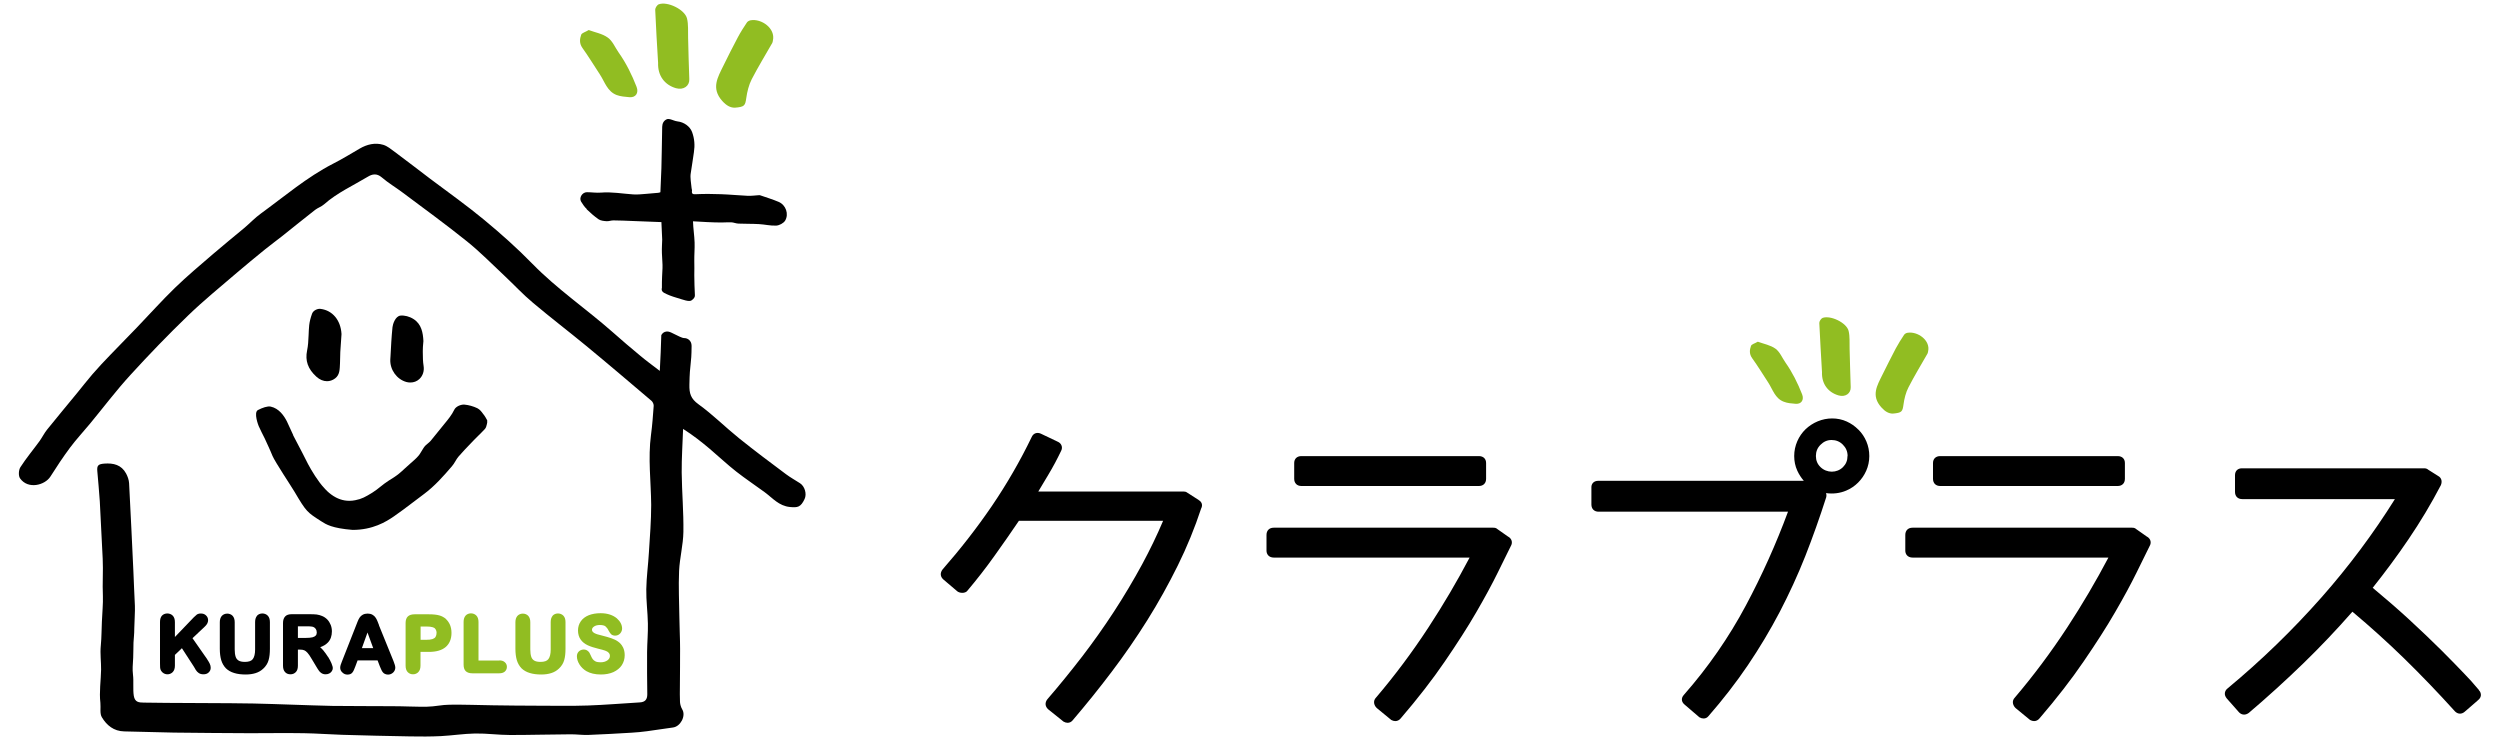 <svg xmlns="http://www.w3.org/2000/svg" viewBox="0 0 250 74">
    <path d="M119.87,50l-1.17-.75c-.09-.07-.21-.1-.35-.1h-14.52c.35-.58.68-1.14,1.01-1.69.44-.73.87-1.53,1.28-2.39.09-.18.1-.37.02-.55-.05-.11-.16-.27-.39-.36l-1.68-.8c-.37-.16-.74-.03-.9.34-1.16,2.41-2.51,4.73-3.99,6.91-1.49,2.18-3.14,4.3-4.92,6.33-.27.35-.24.73.08,1.01l1.4,1.19s.05.04.08.05c.33.17.77.1.92-.12.91-1.08,1.84-2.26,2.74-3.53.85-1.19,1.66-2.35,2.41-3.46h14.42c-.61,1.45-1.32,2.91-2.09,4.34-.87,1.6-1.82,3.2-2.83,4.75-1.01,1.55-2.09,3.07-3.21,4.53-1.13,1.46-2.28,2.88-3.44,4.22-.27.34-.24.73.09,1.02l1.52,1.22c.14.08.28.12.41.12.19,0,.36-.08.49-.23,1.34-1.57,2.66-3.2,3.91-4.86,1.26-1.66,2.46-3.4,3.57-5.17,1.11-1.77,2.13-3.61,3.05-5.47.92-1.86,1.71-3.8,2.33-5.69.11-.2.1-.37.07-.48-.03-.11-.12-.27-.31-.37Z"/>
    <path d="M130.14,48.6h17.75c.44,0,.72-.28.72-.72v-1.58c0-.42-.28-.69-.72-.69h-17.75c-.44,0-.72.27-.72.69v1.58c0,.44.28.72.72.72Z"/>
    <path d="M150.85,53.69l-1.11-.78c-.13-.13-.3-.14-.42-.14h-21.95c-.44,0-.72.28-.72.72v1.58c0,.32.2.69.75.69h19.56c-1.24,2.35-2.62,4.7-4.12,6.99-1.62,2.48-3.39,4.84-5.23,7-.17.17-.24.39-.19.61.04.16.11.3.25.44l1.46,1.2c.13.07.27.11.4.11.2,0,.39-.09.53-.26,1.71-1.99,3.2-3.91,4.42-5.7,1.22-1.78,2.29-3.44,3.15-4.93.86-1.48,1.58-2.81,2.14-3.95.56-1.14,1.01-2.05,1.36-2.76.11-.25.08-.6-.28-.83Z"/>
    <path d="M185.83,42.96c-.33-.34-.72-.61-1.16-.81-.9-.41-1.98-.4-2.89-.02-.46.19-.87.46-1.22.79-.35.34-.63.74-.83,1.2-.2.46-.31.96-.31,1.48s.1,1.01.31,1.47c.17.37.39.71.65,1.01h-20.55c-.47,0-.69.31-.69.63v1.74c0,.44.28.72.72.72h18.94c-1.19,3.22-2.61,6.38-4.22,9.39-1.69,3.17-3.77,6.17-6.16,8.89-.2.2-.24.4-.23.53,0,.13.07.32.28.49l1.47,1.26c.14.08.28.12.42.12.19,0,.36-.08.48-.23,1.44-1.65,2.77-3.36,3.94-5.09,1.17-1.73,2.24-3.52,3.19-5.33.94-1.81,1.81-3.69,2.56-5.59.75-1.91,1.45-3.88,2.08-5.85.04-.13.05-.28,0-.42,0,0,0-.02,0-.03.67.1,1.38.02,2.01-.25.45-.19.85-.46,1.19-.8.34-.34.61-.73.81-1.18.2-.45.31-.95.31-1.47s-.1-1.01-.29-1.46c-.19-.45-.46-.85-.8-1.19ZM184.75,45.6c0,.45-.15.81-.45,1.11-.61.61-1.62.61-2.25,0-.31-.3-.46-.67-.46-1.11s.15-.82.47-1.13c.31-.31.67-.47,1.1-.47s.82.15,1.13.47c.31.31.47.68.47,1.13Z"/>
    <path d="M214.73,53.69l-1.11-.78c-.13-.13-.3-.14-.42-.14h-21.95c-.44,0-.72.28-.72.72v1.58c0,.32.2.69.75.69h19.56c-1.24,2.35-2.62,4.7-4.12,6.99-1.62,2.47-3.39,4.84-5.23,7-.17.17-.24.39-.19.61.04.16.11.3.25.44l1.46,1.2c.13.07.27.11.4.11.2,0,.39-.09.53-.26,1.71-1.99,3.2-3.91,4.42-5.7,1.22-1.78,2.29-3.44,3.15-4.93.86-1.48,1.58-2.81,2.14-3.95.56-1.14,1.01-2.05,1.36-2.76.11-.25.08-.6-.28-.83Z"/>
    <path d="M194.02,48.6h17.75c.44,0,.72-.28.72-.72v-1.58c0-.42-.28-.69-.72-.69h-17.75c-.44,0-.72.27-.72.69v1.58c0,.44.28.72.72.72Z"/>
    <path d="M247.9,69.01l-.57-.66c-.04-.06-.18-.22-.94-1.02-.57-.6-1.32-1.37-2.26-2.31-.94-.94-2.04-1.98-3.25-3.1-1.13-1.04-2.35-2.09-3.61-3.14,1.25-1.57,2.46-3.2,3.57-4.84,1.19-1.75,2.28-3.57,3.25-5.43.18-.45-.01-.76-.24-.89l-1.03-.65c-.1-.09-.23-.14-.39-.14h-18.24c-.42,0-.69.27-.69.69v1.67c0,.44.28.72.72.72h15.27c-2.15,3.44-4.62,6.75-7.35,9.84-2.88,3.26-6.04,6.32-9.37,9.08-.2.15-.26.33-.28.45-.03.19.03.37.19.57l1.23,1.39c.15.15.32.22.5.22.16,0,.32-.06.47-.17,1.87-1.59,3.71-3.26,5.47-4.97,1.68-1.63,3.32-3.36,4.89-5.15,1.79,1.5,3.52,3.06,5.16,4.66,1.72,1.68,3.43,3.46,5.1,5.31.28.28.65.3.95.05l1.35-1.17c.23-.18.28-.37.29-.5,0-.13-.02-.33-.21-.51Z"/>
    <path d="M189.29,41.36c-.41,0-.77-.19-1.16-.63-1.05-1.17-.41-2.19.11-3.25.44-.88.88-1.77,1.34-2.64.25-.47.54-.92.83-1.36.07-.1.21-.18.33-.2,1.02-.18,2.33.76,2.07,1.86-.02.07-.02.16-.06.22-.64,1.12-1.31,2.22-1.9,3.37-.27.52-.42,1.13-.5,1.72-.1.72-.16.83-1.07.91Z" style="fill:#91bd22"/>
    <path d="M182.2,37.21c-.09-1.64-.2-3.28-.27-4.92,0-.17.18-.44.33-.5.79-.29,2.4.48,2.6,1.3.14.57.08,1.19.1,1.78.04,1.28.06,2.56.11,3.84.03.63-.53,1.03-1.22.83-1.06-.31-1.7-1.17-1.65-2.34Z" style="fill:#91bd22"/>
    <path d="M175.78,34.17c.59.22,1.27.34,1.77.7.44.32.67.92,1,1.39.69.98,1.22,2.05,1.66,3.17.22.55-.07,1-.65.95-.4-.03-.82-.06-1.19-.21-.87-.33-1.1-1.23-1.55-1.92-.54-.82-1.04-1.65-1.61-2.44-.3-.42-.25-.83-.11-1.22.06-.17.38-.24.68-.42Z" style="fill:#91bd22"/>
    <path d="M73.48,10.77c-.44,0-.83-.2-1.26-.68-1.13-1.27-.44-2.37.12-3.52.47-.96.95-1.91,1.45-2.85.27-.51.58-.99.9-1.47.07-.11.23-.19.36-.22,1.1-.2,2.52.82,2.24,2.02-.02.08-.02.17-.06.24-.69,1.21-1.42,2.4-2.06,3.64-.29.57-.45,1.23-.54,1.86-.11.78-.17.9-1.15.98Z" style="fill:#91bd22"/>
    <path d="M65.81,6.29c-.1-1.77-.22-3.55-.29-5.32,0-.18.19-.48.36-.54.85-.32,2.59.51,2.82,1.41.15.61.09,1.28.11,1.93.04,1.38.06,2.77.12,4.15.03.68-.58,1.11-1.33.9-1.15-.33-1.84-1.27-1.79-2.53Z" style="fill:#91bd22"/>
    <path d="M58.86,3c.64.24,1.37.36,1.92.76.48.34.73.99,1.09,1.5.75,1.06,1.32,2.22,1.79,3.43.23.6-.08,1.08-.71,1.03-.43-.04-.89-.07-1.29-.22-.94-.36-1.19-1.33-1.68-2.07-.58-.88-1.13-1.79-1.74-2.64-.32-.45-.27-.9-.12-1.32.07-.18.41-.26.74-.46Z" style="fill:#91bd22"/>
    <path d="M79.98,48.31c-.46-.3-.94-.56-1.38-.89-1.58-1.18-3.16-2.36-4.7-3.6-1.38-1.11-2.63-2.37-4.06-3.4-.76-.55-.92-1.07-.9-1.96.04-2.26.21-1.89.22-3.87,0-.56-.43-.78-.71-.78s-.61-.22-1.34-.56c-.72-.33-.98.27-.98.27-.02.81-.09,2.56-.15,3.57-.77-.59-1.39-1.04-1.97-1.53-.93-.77-1.86-1.56-2.76-2.36-2.63-2.32-5.55-4.3-8.01-6.82-1.52-1.56-3.15-3.01-4.83-4.4-1.74-1.44-3.59-2.75-5.4-4.11-1.17-.89-2.34-1.79-3.52-2.67-.37-.27-.74-.59-1.17-.72-.81-.24-1.61-.05-2.35.38-.88.51-1.75,1.05-2.66,1.51-2.63,1.35-4.86,3.27-7.23,4.99-.58.42-1.08.95-1.63,1.42-1.04.87-2.1,1.72-3.13,2.61-1.29,1.11-2.6,2.21-3.82,3.39-1.32,1.28-2.54,2.65-3.82,3.98-.87.91-1.76,1.8-2.63,2.71-.62.64-1.23,1.29-1.81,1.96-.52.6-1,1.23-1.51,1.85-1.01,1.23-2.02,2.44-3.02,3.68-.28.35-.48.76-.74,1.13-.64.88-1.34,1.71-1.93,2.63-.18.28-.21.87-.03,1.12.8,1.13,2.48.68,3.03-.18.62-.98,1.27-1.96,1.96-2.89.62-.83,1.34-1.6,2-2.4,1.34-1.62,2.61-3.31,4.03-4.86,1.86-2.04,3.78-4.03,5.77-5.95,1.55-1.5,3.24-2.87,4.88-4.28.92-.79,1.87-1.56,2.81-2.33.58-.47,1.19-.91,1.78-1.38,1.08-.86,2.15-1.73,3.24-2.58.27-.21.63-.32.89-.55,1.31-1.16,2.89-1.87,4.37-2.76.44-.27.9-.38,1.41.06.65.56,1.4,1,2.09,1.52,2.15,1.61,4.33,3.19,6.43,4.88,1.32,1.06,2.51,2.28,3.74,3.43.96.9,1.85,1.87,2.86,2.71,1.73,1.46,3.54,2.84,5.29,4.28,2.21,1.82,4.39,3.68,6.57,5.53.12.11.22.33.21.5-.07.97-.14,1.94-.27,2.9-.31,2.34,0,4.67.02,7,0,1.59-.13,3.19-.23,4.78-.07,1.22-.24,2.43-.26,3.65-.02,1.14.14,2.29.16,3.44.02.94-.07,1.89-.08,2.83-.01,1.41,0,2.83.02,4.24,0,.51-.21.78-.75.81-1.73.1-3.45.25-5.18.31-1.7.06-3.41.02-5.11.02-1.46,0-2.91-.02-4.37-.04-1.45-.02-2.9-.08-4.34-.06-.76,0-1.51.19-2.27.2-1.15.02-2.3-.05-3.44-.05-2.01-.02-4.02,0-6.03-.03-2.63-.06-5.26-.18-7.89-.24-2.05-.05-8.93-.04-10.97-.09-.46-.01-.89-.01-1-.68-.1-.6,0-1.49-.08-2.1-.07-.6-.02-.94.02-1.71.02-.4.02-1.25.03-1.51.03-.57.08-.81.08-1.44,0-.4.09-1.81.06-2.24-.03-.44-.06-1.13-.08-1.75-.02-.56-.04-1.13-.07-1.69-.07-1.41-.13-2.83-.2-4.24-.07-1.53-.15-3.05-.23-4.58-.02-.33-.14-.67-.3-.97-.47-.87-1.26-1.06-2.19-.99-.57.05-.74.17-.69.74.08,1.01.19,2.02.25,3.03.1,1.91.2,3.83.29,5.74.06,1.23-.04,2.5.02,3.74.03.69-.07,1.77-.1,2.54-.05.96-.02,1.46-.11,2.42-.08.8.04,1.63.03,2.39-.02,1.12-.2,2.22-.07,3.33.05.49-.08,1.07.15,1.44.48.8,1.19,1.39,2.23,1.41,1.21.02,3.76.09,4.97.12,1.37.03,6.23.05,7.6.06,1.8,0,3.6-.03,5.4,0,1.27.02,2.54.12,3.82.16,2.27.07,4.54.12,6.81.16,1.02.02,2.05.02,3.08-.03,1.14-.06,2.27-.24,3.41-.26,1.17-.02,2.34.15,3.51.15,2.03,0,4.06-.06,6.09-.07.59,0,1.19.09,1.78.06,1.42-.05,2.83-.14,4.25-.22.52-.03,1.05-.08,1.57-.15.86-.11,1.72-.26,2.58-.37.76-.09,1.32-1.16.94-1.8-.13-.22-.21-.49-.23-.74-.03-.53-.01-1.06-.01-1.6,0-1.24.03-2.49.02-3.73,0-1.02-.06-2.05-.07-3.07-.02-1.58-.1-3.15-.03-4.72.06-1.3.41-2.6.43-3.9.03-1.98-.15-3.97-.17-5.95-.01-1.45.09-2.9.14-4.35,1.01.64,1.84,1.3,2.65,1.98.9.76,1.75,1.57,2.67,2.29.92.72,1.9,1.37,2.84,2.06.79.58,1.41,1.37,2.53,1.48.76.07,1.07.03,1.46-.8.24-.51.02-1.27-.46-1.58Z"/>
    <path d="M58.65,20.91c.38.37.78.72,1.21,1.02.21.14.52.17.79.19.23.02.47-.09.71-.08.64,0,1.28.04,1.91.06.94.04,1.89.07,2.87.11.03.7.07,1.56.08,1.75,0,.19-.05.88-.03,1.34.02.66.08,1.1.06,1.51-.02.42-.07,1.18-.06,1.98,0,0-.13.31.23.5s.71.33,1.29.5c.58.17,1.19.42,1.44.25.25-.17.35-.34.34-.51-.04-.67-.05-1.34-.06-2,0-.48.02-.96,0-1.43-.01-.65.05-1.2.03-1.85-.02-.67-.14-1.42-.16-2.12.51.03.98.06,1.44.08.46.02.92.04,1.38.04.33,0,.67-.03,1-.02.24.01.47.12.71.13.68.03,1.37.01,2.06.05.58.03,1.16.18,1.74.15.31-.02.72-.24.88-.49.4-.66.08-1.57-.64-1.88-.61-.26-1.25-.45-1.88-.67-.04-.01-.08,0-.12,0-.37.02-.74.08-1.11.06-.89-.04-1.77-.13-2.66-.16-.83-.03-1.66-.04-2.49,0-.33.02-.46-.02-.41-.37.01-.07-.04-.15-.04-.23-.04-.51-.17-1.04-.08-1.53.12-.69.2-1.38.31-2.06.11-.71.06-1.36-.18-2.02-.21-.57-.81-1-1.46-1.07-.26-.03-.5-.16-.75-.22-.1-.03-.24-.03-.33.01-.31.14-.44.42-.45.75-.02.75-.03,1.5-.04,2.25-.01.63-.02,1.26-.04,1.89-.03.78-.06,1.56-.1,2.4,0,0-.1.05-.21.06-.42.04-.85.08-1.27.11-.41.03-.83.08-1.24.05-1.07-.07-2.14-.27-3.22-.18-.47.04-.94-.04-1.41-.04-.46,0-.81.55-.58.94.16.27.35.54.57.75Z"/>
    <path d="M29.33,43.53l-.64-1.39c-.29-.57-.79-1.3-1.62-1.48-.31-.07-.82.11-1.27.34-.47.24.05,1.57.07,1.61.21.48.37.76.6,1.23.13.27.26.57.39.85.14.29.26.6.39.9.26.61,1.86,3.01,2.21,3.6,1.18,2,1.25,2.03,2.65,2.93.51.33,1.09.7,3.15.87,2.01,0,3.33-.8,4.14-1.36.63-.43,1.24-.9,1.85-1.36.37-.28.73-.56,1.1-.83,1.13-.83,2.04-1.88,2.84-2.81.14-.16.25-.34.36-.53.09-.15.18-.3.3-.44.42-.49.87-.95,1.32-1.42l.25-.26c.13-.14.27-.28.41-.41.22-.22.44-.43.65-.66.14-.15.17-.35.21-.5,0-.05.02-.1.03-.15v-.23s-.08-.14-.08-.14c-.06-.11-.13-.24-.22-.36l-.11-.14c-.15-.21-.32-.44-.58-.57-.4-.19-.85-.32-1.3-.36-.35-.02-.85.19-1,.51-.25.52-.61.96-.99,1.42l-.6.74c-.25.32-.51.64-.77.95-.09.1-.19.19-.29.27-.07.06-.15.13-.22.19-.09.08-.15.18-.21.26-.07.1-.13.2-.19.31-.12.2-.23.39-.37.53-.21.24-.46.45-.7.66l-.59.53c-.2.19-.41.38-.62.55-.31.25-.66.47-.99.67-.31.19-.59.42-.86.63-.25.2-.51.41-.79.58-.68.42-1.07.64-1.71.76-.78.16-1.43-.01-1.93-.27-.7-.36-1.17-.94-1.17-.94-.6-.62-1.31-1.8-1.63-2.41l-.58-1.14c-.32-.62-.6-1.14-.92-1.76Z"/>
    <path d="M42.34,34.11v-.02c-.04-.79-.18-1.67-.98-2.18-.42-.27-.91-.39-1.32-.35-.52.07-.76.87-.79,1.15-.1.97-.15,1.94-.2,2.92l-.02.31c-.05,1.02.64,1.99,1.61,2.26.14.04.27.05.4.05.33,0,.64-.11.89-.34.35-.32.51-.81.43-1.31-.07-.44-.08-.89-.08-1.37v-.16c0-.26.02-.52.04-.72l.02-.23Z"/>
    <path d="M34.15,33.43v-.04c-.08-1.37-.9-2.35-2.08-2.5-.28-.05-.73.13-.86.47-.16.44-.25.81-.29,1.16-.03.33-.05.67-.06,1-.02.54-.05,1.05-.15,1.53-.21,1.02.08,1.85.93,2.62.33.3.7.45,1.06.45.28,0,.56-.09.81-.28.47-.36.46-.88.49-1.52,0-.02.02-1.04.03-1.13l.12-1.76Z"/>
    <path d="M32.8,65.69c-.15-.24-.32-.47-.5-.69-.09-.1-.19-.2-.28-.28.32-.11.58-.27.77-.47.27-.28.4-.66.4-1.12,0-.22-.04-.44-.12-.64-.08-.2-.19-.38-.34-.54-.15-.15-.32-.27-.52-.35-.16-.07-.34-.12-.54-.15-.19-.02-.41-.03-.67-.03h-1.83c-.29,0-.51.07-.65.22s-.22.36-.22.66v4.26c0,.27.06.48.19.63.13.16.32.24.56.24.22,0,.4-.08.54-.23.14-.15.2-.36.2-.64v-1.6h.21c.17,0,.32.02.43.07.1.04.21.13.32.25.12.13.26.34.41.6l.45.75c.11.18.19.32.26.41.07.11.16.2.27.27.12.08.26.12.42.12.13,0,.26-.03.36-.08.11-.06.2-.13.26-.23.07-.1.1-.21.1-.32,0-.07-.02-.18-.13-.46-.08-.2-.2-.42-.34-.65ZM31.68,63.21c0,.15-.03.26-.1.34-.07.08-.18.14-.33.18-.17.04-.38.06-.64.06h-.82v-1.16h.85c.47,0,.64.04.7.07.1.04.18.11.24.2.06.09.09.19.09.3Z"/>
    <path d="M25.71,61.57c-.13.15-.2.36-.2.64v2.75c0,.43-.08.75-.23.95-.14.19-.41.28-.79.28-.28,0-.5-.05-.64-.14-.14-.09-.24-.22-.29-.39-.06-.19-.09-.43-.09-.72v-2.72c0-.27-.07-.48-.2-.63-.27-.3-.81-.31-1.09,0-.13.15-.2.36-.2.63v2.66c0,.44.05.82.14,1.13.1.33.26.6.47.82.22.21.49.37.83.47.32.1.71.15,1.15.15.37,0,.71-.05.99-.14.29-.09.55-.24.77-.45.26-.24.44-.53.53-.85.09-.31.13-.69.13-1.14v-2.66c0-.28-.07-.49-.21-.64-.28-.3-.81-.3-1.08,0Z"/>
    <path d="M20.73,65.94l-1.48-2.12,1.25-1.18c.21-.2.31-.4.31-.62,0-.19-.07-.35-.21-.48-.13-.13-.31-.19-.52-.19-.16,0-.3.04-.4.11-.08.06-.18.15-.3.27l-1.89,1.97v-1.49c0-.28-.07-.49-.21-.64-.28-.3-.82-.3-1.09,0-.13.15-.19.36-.19.63v4.12c0,.18,0,.32.01.42,0,.12.04.22.09.32.06.11.16.21.27.27.31.18.69.11.91-.13.14-.15.21-.36.21-.64v-1.07l.7-.67,1.2,1.85c.05.09.12.19.18.31.08.13.18.24.3.32.13.09.29.13.48.13.21,0,.39-.06.52-.19.13-.12.2-.28.2-.46,0-.14-.03-.28-.1-.42-.06-.13-.15-.27-.26-.44Z"/>
    <path d="M55.27,61.57c-.13.15-.2.36-.2.64v2.75c0,.43-.08.75-.23.95-.14.19-.41.28-.79.28-.28,0-.5-.05-.64-.14-.14-.09-.24-.22-.29-.39-.06-.19-.09-.43-.09-.72v-2.72c0-.27-.07-.48-.2-.63-.27-.3-.81-.31-1.09,0-.13.15-.2.36-.2.63v2.66c0,.44.05.82.14,1.13.1.33.26.6.47.82.22.21.49.37.83.47.32.1.71.15,1.15.15.37,0,.71-.05.99-.14.29-.09.55-.24.77-.45.26-.24.44-.53.53-.85.09-.31.13-.69.13-1.14v-2.66c0-.28-.07-.49-.21-.64-.28-.3-.81-.3-1.08,0Z" style="fill:#91bd22"/>
    <path d="M37.9,62.51c-.07-.18-.13-.32-.17-.43-.05-.12-.11-.23-.18-.33-.08-.12-.19-.21-.31-.28-.26-.15-.69-.15-.96,0-.13.07-.24.17-.32.29-.07.11-.14.24-.2.4l-1.56,3.97c-.06.15-.1.27-.13.35-.03.1-.05.2-.05.29,0,.18.07.35.22.48.14.14.31.21.5.21.23,0,.4-.07.51-.22.09-.11.18-.31.29-.61l.22-.59h2l.22.58s0,0,0,0c.04.09.08.19.13.3.05.13.11.22.16.29.06.08.13.14.22.18.09.04.19.07.31.07.2,0,.37-.07.52-.21.14-.14.21-.31.21-.48,0-.15-.06-.36-.18-.66l-1.45-3.57ZM37.32,64.81h-1.13l.56-1.56.57,1.56Z"/>
    <path d="M62.28,64.7c-.11-.22-.27-.4-.47-.54-.19-.14-.42-.25-.69-.34-.26-.09-.55-.17-.86-.25-.25-.06-.42-.11-.53-.14-.1-.03-.19-.07-.29-.12-.08-.05-.15-.1-.19-.16-.04-.05-.05-.11-.05-.18,0-.07.02-.19.19-.31.14-.1.34-.16.59-.16.26,0,.46.05.56.13.12.1.23.24.32.43.09.16.17.28.25.36.21.2.66.21.91-.08.12-.14.19-.3.19-.48s-.04-.35-.13-.53c-.09-.18-.22-.34-.4-.5-.18-.15-.41-.28-.68-.37-.27-.09-.58-.14-.94-.14-.45,0-.84.07-1.18.2-.35.14-.62.35-.8.61-.19.27-.28.58-.28.92s.09.66.27.91c.17.24.41.43.71.57.28.13.63.24,1.04.34.29.07.52.13.69.19.15.05.27.12.36.22.08.08.12.18.12.32,0,.17-.08.31-.24.43-.18.13-.41.2-.7.2-.21,0-.38-.03-.5-.09-.12-.06-.21-.14-.28-.23-.07-.11-.15-.24-.21-.4-.07-.18-.15-.31-.26-.4-.25-.23-.68-.2-.92.04-.13.13-.19.29-.19.48,0,.27.09.55.26.82.17.27.4.49.68.66.38.22.87.34,1.45.34.48,0,.9-.08,1.26-.24.36-.17.65-.4.84-.69.19-.3.29-.63.29-1,0-.31-.06-.57-.17-.79Z" style="fill:#91bd22"/>
    <path d="M44.59,61.89c-.19-.16-.41-.28-.66-.35-.25-.07-.59-.11-1.03-.11h-1.44c-.29,0-.52.07-.67.21-.15.14-.23.36-.23.66v4.27c0,.27.07.48.2.63.14.15.32.23.54.23s.4-.08.54-.23c.14-.15.21-.36.21-.63v-1.38h.84c.73,0,1.29-.16,1.67-.48.39-.33.59-.81.59-1.42,0-.29-.05-.55-.14-.78-.1-.24-.24-.44-.42-.61ZM43.65,63.31c0,.16-.04.29-.1.39-.07.1-.17.16-.31.21-.16.05-.36.07-.61.07h-.57v-1.33h.57c.59,0,.79.12.86.19.11.12.17.27.17.47Z" style="fill:#91bd22"/>
    <path d="M49.94,66.05h-2.09v-3.85c0-.28-.07-.49-.21-.64-.28-.3-.81-.3-1.08,0-.13.15-.2.36-.2.63v4.27c0,.29.07.51.21.65.14.14.36.22.66.22h2.71c.23,0,.41-.06.54-.17.13-.12.21-.28.21-.47s-.07-.35-.21-.47c-.13-.12-.31-.18-.54-.18Z" style="fill:#91bd22"/>
    <rect width="250" height="74" style="fill:none"/>
</svg>
